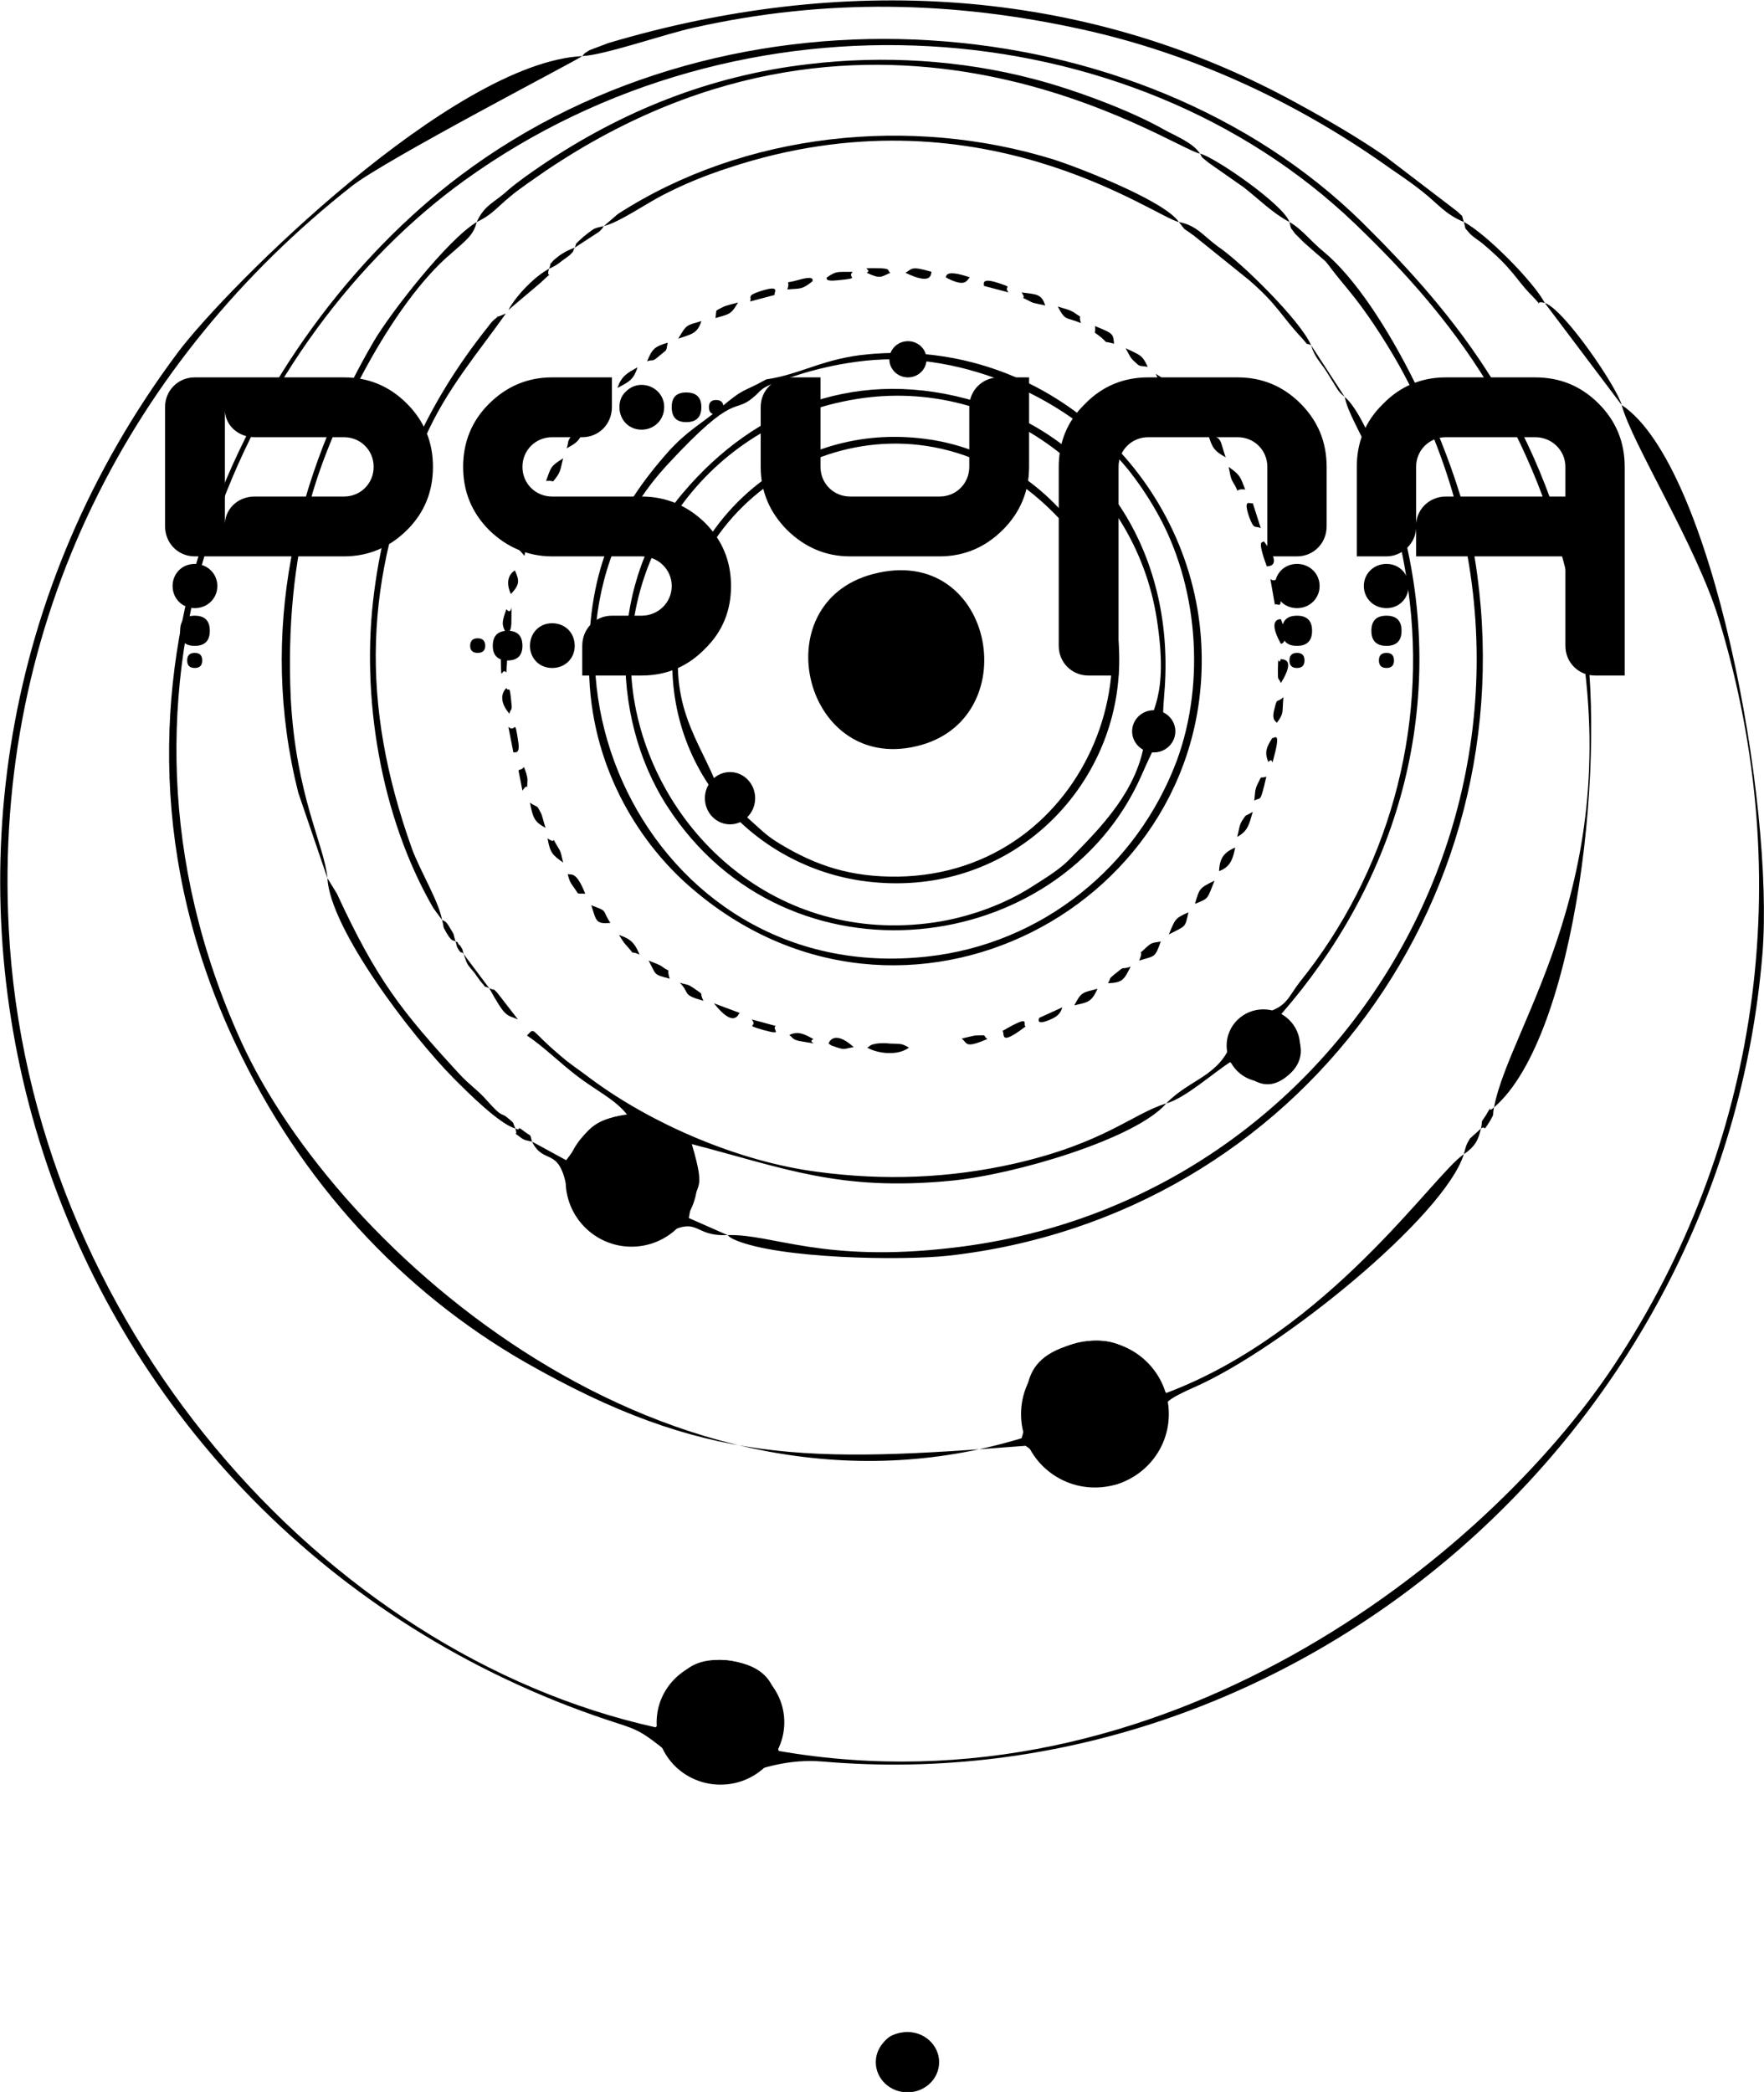 <?xml version="1.0" encoding="UTF-8" standalone="no"?><!DOCTYPE svg PUBLIC "-//W3C//DTD SVG 1.1//EN" "http://www.w3.org/Graphics/SVG/1.1/DTD/svg11.dtd"><svg width="100%" height="100%" viewBox="0 0 2047 2427" version="1.1" xmlns="http://www.w3.org/2000/svg" xmlns:xlink="http://www.w3.org/1999/xlink" xml:space="preserve" xmlns:serif="http://www.serif.com/" style="fill-rule:evenodd;clip-rule:evenodd;stroke-linejoin:round;stroke-miterlimit:2;"><rect id="Artboard1" x="0" y="0" width="2046.71" height="2426.88" style="fill:none;"/><clipPath id="_clip1"><rect x="0" y="0" width="2046.71" height="2426.88"/></clipPath><g clip-path="url(#_clip1)"><g id="Layer_x0020_3"><g><path d="M191.547,610.445c0,19.832 15.165,34.997 34.413,34.997l173.231,0c28.58,0 53.077,-10.499 73.492,-30.914c19.831,-19.831 29.746,-44.328 29.746,-72.908c0,-28.581 -9.915,-53.078 -30.33,-73.492c-20.414,-20.415 -44.911,-30.33 -72.908,-30.33l-173.231,0c-19.248,0 -34.413,15.165 -34.413,34.412l0,138.235Zm103.822,-34.413c-18.082,0 -33.247,12.832 -34.413,30.914l0,-130.069c1.166,18.081 16.915,30.33 34.413,30.33l103.822,0c19.248,0 34.413,15.165 34.413,34.413c0,19.247 -15.165,34.412 -34.413,34.412l-103.822,0Zm-95.073,103.822c0,14.582 11.082,25.664 25.664,25.664c14.581,0 26.247,-11.082 26.247,-25.664c0,-14.581 -11.666,-25.663 -26.247,-25.663c-14.582,0 -25.664,11.082 -25.664,25.663Zm8.749,51.911c0,11.666 5.249,17.499 16.915,17.499c11.665,0 17.498,-5.833 17.498,-17.499c0,-11.665 -5.833,-17.498 -17.498,-17.498c-11.666,0 -16.915,5.833 -16.915,17.498Zm8.166,34.413c0,5.833 2.916,8.749 8.749,8.749c5.832,0 8.749,-2.916 8.749,-8.749c0,-5.832 -2.917,-8.749 -8.749,-8.749c-5.833,0 -8.749,2.917 -8.749,8.749Zm492.862,-51.911c-19.247,0 -34.412,15.165 -34.412,34.997l0,34.412l68.825,0c29.164,0 53.661,-10.498 73.492,-30.913c20.415,-19.831 30.33,-44.328 30.33,-72.909c0,-28.58 -9.915,-53.077 -30.33,-73.492c-20.414,-19.831 -44.911,-30.33 -73.492,-30.33l-103.822,0c-19.248,0 -34.413,-15.165 -34.413,-34.412c0,-19.248 15.165,-34.413 34.413,-34.413l34.997,0c19.247,0 34.412,-15.165 34.412,-34.997l0,-34.412l-69.409,0c-28.58,0 -53.077,10.498 -73.492,30.913c-19.831,19.831 -29.746,44.328 -29.746,72.909c0,28.58 9.915,53.077 30.33,73.492c20.414,19.831 44.911,30.33 72.908,30.33l103.822,0c19.248,0 34.997,15.165 34.997,34.412c0,19.248 -15.749,34.413 -34.997,34.413l-34.413,0Zm34.413,-215.809c14.582,0 26.247,-11.082 26.247,-26.248c0,-22.747 -27.996,-34.412 -44.328,-18.081c-5.249,4.666 -7.583,11.082 -7.583,18.081c0,15.166 11.083,26.248 25.664,26.248Zm-103.822,224.558c-14.581,0 -25.663,11.083 -25.663,26.248c0,14.581 11.082,25.663 25.663,25.663c15.165,0 26.248,-11.082 26.248,-25.663c0,-15.165 -11.083,-26.248 -26.248,-26.248Zm155.733,-233.307c11.666,0 17.498,-5.833 17.498,-17.499c0,-11.082 -5.832,-16.914 -17.498,-16.914c-11.665,0 -16.914,5.832 -16.914,16.914c0,11.666 5.249,17.499 16.914,17.499Zm-207.06,242.056c-11.666,0 -17.498,5.833 -17.498,17.499c0,11.082 5.832,16.914 17.498,16.914c11.082,0 16.914,-5.832 16.914,-16.914c0,-11.666 -5.832,-17.499 -16.914,-17.499Zm241.473,-250.805c5.833,0 8.749,-2.917 8.749,-8.75c0,-5.249 -2.916,-8.165 -8.749,-8.165c-5.249,0 -8.166,2.916 -8.166,8.165c0,5.833 2.917,8.75 8.166,8.75Zm-276.47,259.554c-5.832,0 -8.749,2.917 -8.749,8.75c0,5.249 2.917,8.165 8.749,8.165c5.833,0 8.75,-2.916 8.75,-8.165c0,-5.833 -2.917,-8.75 -8.75,-8.75Zm604.851,-302.716c-19.248,0 -34.413,15.165 -34.413,34.412l0,69.41c0,19.247 -15.165,34.412 -34.413,34.412l-103.822,0c-19.248,0 -34.413,-15.165 -34.413,-34.412l0,-103.822l-34.413,0c-19.831,0 -34.996,15.165 -34.996,34.412l0,69.41c0,28.58 10.499,53.077 30.914,73.492c20.414,19.831 44.328,30.33 72.908,30.33l103.822,0c28.58,0 53.078,-10.499 73.492,-30.914c19.831,-19.831 30.33,-44.328 30.33,-72.908l0,-103.822l-34.996,0Zm69.409,311.466c0,19.247 15.165,34.412 34.413,34.412l34.996,0l0,-242.056c0,-19.248 15.165,-34.413 34.413,-34.413l103.822,0c19.248,0 34.413,15.165 34.413,34.413l0,103.822l34.413,0c19.248,0 34.413,-15.165 34.413,-34.997l0,-68.825c0,-28.581 -9.916,-53.078 -30.33,-73.492c-20.415,-20.415 -44.912,-30.33 -72.909,-30.33l-103.822,0c-29.163,0 -53.661,10.498 -73.492,30.913c-20.414,19.831 -30.33,44.328 -30.33,72.909l0,207.644Zm250.806,-69.41c0,14.582 11.082,25.664 25.664,25.664c14.582,0 26.247,-11.082 26.247,-25.664c0,-14.581 -11.665,-25.663 -26.247,-25.663c-14.582,0 -25.664,11.082 -25.664,25.663Zm8.166,51.911c0,11.666 5.832,17.499 17.498,17.499c11.665,0 17.498,-5.833 17.498,-17.499c0,-11.665 -5.833,-17.498 -17.498,-17.498c-11.666,0 -17.498,5.833 -17.498,17.498Zm8.749,34.413c0,5.833 2.916,8.749 8.749,8.749c5.833,0 8.749,-2.916 8.749,-8.749c0,-5.832 -2.916,-8.749 -8.749,-8.749c-5.833,0 -8.749,2.917 -8.749,8.749Zm112.571,-120.736c17.498,0 33.246,-13.999 34.413,-32.08l0,32.08l173.231,0l0,103.822c0,19.247 15.165,34.412 34.413,34.412l34.413,0l0,-242.056c0,-28.581 -9.916,-53.078 -30.33,-73.492c-20.415,-20.415 -44.912,-30.33 -73.492,-30.33l-103.822,0c-28.581,0 -53.078,10.498 -72.909,30.913c-20.414,19.831 -30.33,44.328 -30.33,72.909l0,103.822l34.413,0Zm68.826,-69.41c-17.498,0 -32.663,12.832 -34.413,30.914l0,-65.326c0,-19.248 15.165,-34.413 34.413,-34.413l103.822,0c19.248,0 34.996,15.165 34.996,34.413l0,34.412l-138.818,0Zm-95.073,103.822c0,14.582 11.665,25.664 26.247,25.664c14.582,0 25.664,-11.082 25.664,-25.664c0,-14.581 -11.082,-25.663 -25.664,-25.663c-14.582,0 -26.247,11.082 -26.247,25.663Zm8.749,51.911c0,11.666 5.832,17.499 17.498,17.499c11.665,0 17.498,-5.833 17.498,-17.499c0,-11.665 -5.833,-17.498 -17.498,-17.498c-11.666,0 -17.498,5.833 -17.498,17.498Zm8.749,34.413c0,5.833 2.916,8.749 8.749,8.749c5.833,0 8.749,-2.916 8.749,-8.749c0,-5.832 -2.916,-8.749 -8.749,-8.749c-5.833,0 -8.749,2.917 -8.749,8.749Z" style="fill-rule:nonzero;"/><g id="_443712152"><path d="M1013.37,665.856c-130.069,33.83 -79.325,236.807 55.994,198.312c121.903,-34.997 82.241,-234.475 -55.994,-198.312Z"/><path d="M1698.72,1338.95c-35.579,23.914 -156.316,205.894 -345.295,277.053c-25.081,-19.248 -34.413,-77.575 -110.238,-55.994c-71.742,20.415 -44.912,71.742 -57.744,108.488c-406.539,123.654 -793.83,-214.643 -905.817,-460.783c-189.563,-417.621 11.665,-820.077 259.554,-998.557c321.382,-231.558 772.249,-200.062 1033.55,50.744c111.988,107.322 209.977,232.725 254.889,446.785c64.743,309.716 -75.825,481.197 -93.906,578.02c96.239,-82.824 132.985,-414.705 102.072,-572.187c-43.162,-221.643 -144.068,-344.713 -255.472,-454.951c-257.222,-252.555 -730.254,-291.634 -1046.39,-53.661c-243.807,183.147 -456.7,589.103 -261.305,1005.56c76.409,162.732 194.229,288.719 335.964,370.376c208.227,118.987 328.38,117.238 581.519,97.406c31.497,21.581 105.572,92.74 150.484,0c23.331,-48.411 -12.249,-42.578 46.078,-68.242c101.489,-44.912 289.302,-197.729 312.049,-270.054Z"/><path d="M1881.86,469.877c11.665,44.329 86.324,162.149 112.571,247.89c92.74,303.883 45.495,613.6 -120.737,864.989c-148.734,225.142 -526.109,525.526 -969.977,448.534c-9.916,-21.581 22.747,-93.323 -55.411,-104.405c-77.575,-11.082 -69.409,60.077 -87.49,76.991c-384.958,-85.157 -727.337,-470.698 -750.668,-926.815c-18.665,-359.294 145.234,-662.011 397.79,-860.906c39.079,-30.913 264.221,-147.567 267.721,-151.067c-150.484,7.583 -411.789,267.138 -469.532,344.129c-410.622,550.024 -180.231,1324.61 452.617,1569.58c94.489,36.162 66.492,13.415 137.068,71.159c43.745,36.162 79.908,-12.832 158.649,-6.416c546.524,47.245 1044.64,-377.959 1090.71,-936.731c13.999,-174.398 -57.743,-566.938 -163.315,-636.931Z"/><path d="M663.995,1361.11c24.497,14.582 20.415,68.243 76.408,57.744c16.332,-3.5 13.416,-8.166 25.081,-6.416c9.916,1.167 8.166,2.916 11.665,5.833c-27.413,25.08 -106.738,29.746 -113.154,-57.161Zm7.583,-5.249c-13.999,-34.996 44.911,-69.992 88.073,-50.745c54.244,23.331 46.662,62.41 32.663,104.406c-48.994,-5.833 31.497,-53.661 -33.246,-88.657c-23.331,-13.415 -54.244,-8.749 -71.159,14.581c-12.832,18.082 1.167,9.916 -16.331,20.415Zm-54.244,-31.497c13.998,27.997 30.913,4.666 40.245,53.078c12.249,62.993 72.909,76.408 112.571,54.827c42.579,-22.747 32.663,2.333 74.075,0.583l-44.911,-19.831c6.999,-45.495 21.581,-23.914 3.499,-85.74c107.905,27.997 170.898,54.827 299.801,42.578c75.242,-6.999 215.81,-48.994 250.806,-89.823c-39.663,12.249 -71.742,46.078 -176.731,69.992c-75.242,16.915 -151.067,19.831 -228.642,9.333c-90.406,-11.666 -191.895,-55.411 -262.471,-107.905c-15.165,-11.666 -22.747,-15.749 -36.746,-27.997c-34.996,-29.747 -27.414,-32.08 -37.329,-22.165c19.248,12.832 37.912,31.497 57.744,46.662c22.747,17.498 43.745,26.83 58.327,44.912c-47.245,6.999 -47.245,23.331 -70.576,53.077l-39.662,-21.581Z"/><path d="M1003.46,418.55c117.82,-12.832 240.89,47.245 305.05,125.403c11.665,14.581 23.331,31.496 33.83,50.161c47.244,82.824 57.16,195.978 23.33,288.135c-46.078,123.07 -156.316,212.893 -289.885,227.475c-328.964,36.163 -499.278,-357.544 -300.967,-571.021c79.325,-85.74 75.825,-57.743 99.156,-77.575c13.415,-11.082 4.083,-11.082 57.744,-27.997c23.914,-6.999 45.495,-11.665 71.742,-14.581Zm-319.632,367.46c4.666,110.821 61.827,194.812 116.071,242.056c246.723,216.393 614.766,21.581 593.768,-286.968c-12.832,-187.813 -178.48,-349.379 -386.124,-330.131c-51.911,4.666 -78.158,23.331 -118.404,29.164c-27.997,15.748 -23.914,8.165 -54.827,34.413c-20.998,17.498 -36.746,25.08 -58.91,49.577c-58.911,66.493 -96.823,138.235 -91.574,261.889Z"/><path d="M994.126,462.878c166.232,-26.83 322.548,90.99 348.212,254.889c14.581,93.323 -8.166,107.322 -13.416,137.068c-6.999,61.827 -53.077,106.739 -89.24,143.485c-10.499,10.498 -27.413,20.997 -43.162,30.913c-32.08,20.414 -72.908,34.996 -111.987,40.829c-183.73,26.83 -323.715,-106.155 -348.796,-258.972c-25.664,-159.232 83.408,-320.215 258.389,-348.212Zm356.961,341.796c13.415,-156.316 -67.66,-293.384 -216.393,-338.296c-137.652,-41.996 -257.805,5.832 -341.796,104.988c-85.741,100.323 -86.907,258.389 -18.665,363.961c139.402,216.393 456.7,175.564 550.023,-34.997c37.33,-85.74 20.415,-15.748 26.831,-95.656Z"/><path d="M867.556,948.742c-13.415,-19.248 -39.662,-44.329 -38.496,-44.912c-23.33,-54.244 -57.16,-93.906 -35.579,-193.062c39.662,-181.98 279.386,-277.053 436.869,-107.905c132.985,141.734 34.996,410.622 -188.396,414.121c-54.244,0.584 -94.49,-12.248 -137.652,-38.496c-16.331,-9.915 -22.747,-17.498 -36.746,-29.746Zm428.12,-142.901c23.331,-152.817 -87.49,-275.887 -215.226,-295.718c-153.984,-23.914 -277.053,85.157 -296.885,214.06c-24.497,157.483 83.408,277.636 215.227,297.467c155.15,22.748 276.47,-84.574 296.884,-215.809Z"/><path d="M844.225,1432.86c1.167,0.584 1.167,2.334 9.333,5.833c51.327,21.581 191.312,23.914 246.723,18.082c407.705,-45.496 684.175,-422.871 607.767,-828.243c-19.831,-104.989 -100.323,-277.053 -172.065,-336.547c-15.165,-12.248 -24.497,-25.664 -39.662,-34.413c2.916,11.082 0,4.083 6.416,13.415c1.75,1.75 7.582,7.583 9.915,9.916c42.579,37.913 11.082,6.416 52.495,55.994c19.831,23.914 40.829,55.994 57.743,85.741c246.723,442.118 -37.912,969.394 -516.777,1024.8c-151.65,18.082 -209.977,-16.331 -261.888,-14.582Z"/><path d="M1353.42,1280.04c21.581,-5.833 54.827,-35.58 74.075,-47.828c19.248,14.581 39.079,41.412 69.409,13.415c22.164,-20.414 11.665,-46.078 -5.249,-64.743l-4.666,-4.666c127.736,-146.401 192.478,-341.213 144.067,-549.44c-6.999,-30.33 -42.579,-142.901 -70.576,-166.232c7,35.58 54.245,83.991 73.492,222.226c23.331,165.648 -24.497,330.714 -125.403,456.117c-13.998,18.081 -14.581,27.997 -38.495,35.579c-25.664,8.749 -30.914,6.999 -40.246,33.246c-14.582,41.413 -48.995,43.746 -76.408,72.326Z"/><path d="M675.661,65.088c26.247,-1.166 97.406,-26.247 130.652,-33.246c151.65,-33.83 299.217,-30.913 449.701,2.333c127.153,27.997 244.39,82.824 345.295,152.817c18.665,13.415 29.747,19.831 48.995,34.996c19.248,15.165 26.247,26.247 48.411,35.579c-3.499,-10.499 0.584,-4.083 -7.582,-12.248l-83.991,-64.16c-33.246,-22.748 -65.326,-41.412 -104.988,-62.993c-247.89,-135.319 -527.276,-148.151 -796.163,-68.243l-21.581,8.166c-8.166,4.666 -6.416,4.666 -8.749,6.999Z"/><path d="M553.174,257.567c17.498,-8.165 22.747,-16.331 39.079,-29.746c11.082,-9.333 28.58,-20.998 40.246,-29.164c387.291,-261.888 726.753,-26.83 760,-20.414c-7.583,-12.249 -27.997,-20.415 -40.829,-27.414c-40.829,-23.331 -107.905,-47.828 -153.4,-59.494c-82.824,-21.581 -172.648,-27.413 -260.138,-16.914c-115.488,13.415 -217.56,55.41 -308.55,116.654c-14.581,9.915 -27.997,19.247 -39.662,29.163c-16.332,15.165 -27.414,16.915 -36.746,37.329Z"/><path d="M379.943,1018.73c-3.5,-38.496 -36.746,-95.656 -42.579,-209.394c-3.499,-78.741 2.917,-156.899 23.331,-230.391c23.914,-86.907 93.906,-227.475 163.899,-285.802c15.748,-13.999 25.08,-20.415 28.58,-35.58c-34.413,20.998 -99.156,104.406 -118.987,137.652c-92.74,158.649 -134.735,338.88 -88.074,524.359l33.83,99.156Z"/><path d="M512.928,1067.14c-3.499,-20.997 -25.08,-55.993 -34.996,-82.824c-60.077,-168.565 -55.994,-312.632 15.165,-475.948c24.497,-56.577 63.577,-101.489 93.907,-144.651c-21.581,9.333 -1.75,-1.749 -13.416,7c-3.499,2.916 -5.249,5.832 -7.582,8.749c-71.159,89.24 -116.654,188.396 -131.819,307.383c-15.748,119.57 6.999,260.138 68.826,366.876l9.915,13.415Z"/><path d="M700.741,262.233c17.498,-4.082 48.412,-25.663 68.826,-36.162c25.081,-12.832 47.828,-22.165 76.408,-31.497c289.302,-95.656 493.446,57.161 522.027,62.993c-16.915,-25.08 -118.987,-64.159 -144.651,-72.325c-166.815,-51.911 -359.878,-31.497 -506.278,62.993l-16.332,13.998Z"/><path d="M598.086,1309.2c-4.083,-8.749 0,-4.666 -8.166,-11.665c-9.916,-8.749 -4.666,1.75 -24.497,-20.415c-10.499,-12.248 -20.998,-18.664 -32.663,-31.496c-67.077,-72.909 -95.657,-109.071 -141.735,-208.811l-11.082,-18.081c2.916,58.327 96.239,181.397 146.984,232.725c16.331,16.331 52.494,52.494 71.159,57.743Z"/><path d="M1079.28,2373.09c-11.665,-8.166 -23.331,-20.414 -43.162,-12.249c-12.832,5.25 -20.414,23.331 -12.832,40.246c11.666,25.081 59.494,30.33 55.994,-27.997Z"/><path d="M1521.4,400.468c-12.248,-28.58 -81.657,-96.822 -107.904,-114.32c-17.499,-12.832 -24.498,-24.498 -45.495,-28.581l6.415,8.166c1.167,0.583 9.333,6.416 11.666,8.166l62.993,50.744c33.83,29.164 36.746,40.829 61.243,67.076c11.666,12.832 1.167,4.083 11.082,8.749Z"/><path d="M1792.62,351.474c-12.832,-24.498 -68.826,-81.075 -93.907,-93.907c2.917,9.916 -0.583,4.666 6.416,12.832c2.917,3.5 9.333,7.583 13.999,11.082c37.912,31.497 39.662,42.579 57.743,60.66c17.499,18.082 1.167,5.25 15.749,9.333Z"/><path d="M1881.86,469.877c-5.249,-20.414 -66.493,-110.821 -89.24,-118.403l89.24,118.403Z"/><path d="M1496.32,257.567c-6.999,-20.414 -87.491,-75.825 -103.822,-79.324c3.499,4.666 -1.75,1.166 9.915,10.498l40.829,28.581c18.665,14.581 33.247,29.746 53.078,40.245Z"/><path d="M1006.37,1215.3c11.666,6.999 35.58,9.916 48.412,0c-9.333,-5.25 -9.333,-4.083 -22.164,-4.666c-4.083,-0.584 -11.083,-0.584 -15.165,0c-9.333,1.75 -6.416,2.333 -11.083,4.666Z"/><path d="M637.165,311.811c-15.749,8.166 -37.329,29.747 -47.245,47.828l37.912,-32.079c18.082,-17.498 4.667,-1.167 9.333,-15.749Z"/><path d="M1321.92,1114.39c18.082,-5.832 18.082,-2.333 25.081,-22.164c-8.749,1.75 -9.916,0.583 -16.332,6.416c-13.998,13.415 -1.75,-1.167 -8.749,15.748Z"/><path d="M1163.27,1196.05c3.5,2.333 -5.25,19.248 26.83,-5.249c-4.083,-2.333 8.166,-15.165 -26.83,5.249Z"/><path d="M567.756,1146.47c19.248,34.996 19.831,30.33 33.246,36.163l-23.914,-30.913c-8.166,-7.583 0.583,-1.167 -9.332,-5.25Z"/><path d="M1470.07,657.107c0.583,-0.583 20.414,1.75 -3.5,-29.164c-1.166,2.334 -8.749,-4.082 3.5,29.164Z"/><path d="M1050.7,316.478c32.663,15.748 29.163,0 30.33,-1.167c-24.497,-6.999 -22.164,-3.5 -30.33,1.167Z"/><path d="M1386.67,1048.48c16.915,-6.416 13.999,-5.833 22.748,-26.831c-18.082,8.749 -17.498,9.333 -22.748,26.831Z"/><path d="M913.635,335.725c16.914,-1.166 16.914,0 29.163,-9.332c-0.583,0 4.666,-7.582 -15.748,-1.75c-20.415,5.833 -8.749,-1.75 -13.415,11.082Z"/><path d="M1486.4,746.93c0,0 11.082,-0.583 0,-28.58c0,0 -16.915,-1.75 0,28.58Z"/><path d="M1463.07,612.778l-9.332,-29.163c-1.75,2.333 -12.249,-7.583 -4.083,16.332c5.833,15.748 6.999,9.332 13.415,12.831Z"/><path d="M870.473,349.724l28.58,-7.583c-2.333,-1.749 9.332,-12.832 -17.498,-4.083c-15.749,5.25 -8.749,6.416 -11.082,11.666Z"/><path d="M959.713,321.727c0,0 -4.083,5.249 11.665,3.5c29.747,-2.917 10.499,-2.334 18.082,-9.916c-16.915,0.583 -18.082,-1.75 -29.747,6.416Z"/><path d="M1356.34,1084.06c19.831,-10.499 18.665,-6.999 22.748,-25.664c-15.749,7 -15.165,7.583 -22.748,25.664Z"/><path d="M1486.4,792.425c18.665,-30.33 0.584,-26.83 0,-27.996c-3.499,9.915 -2.916,-9.333 -3.499,11.665c0,15.748 0,8.166 3.499,16.331Z"/><path d="M1471.82,883.999c7.582,-8.166 1.749,12.832 8.165,-12.249c5.833,-24.497 -2.333,-13.998 -3.499,-15.748c-7,11.082 -9.333,16.915 -4.666,27.997Z"/><path d="M686.159,1050.23c5.833,17.498 4.667,22.164 22.165,20.414c-10.499,-15.748 -1.75,-12.832 -22.165,-20.414Z"/><path d="M1414.66,1010.57c13.415,-4.666 16.332,-15.165 18.665,-27.413c-11.666,5.249 -18.082,11.082 -18.665,27.413Z"/><path d="M633.665,557.951c11.666,-1.166 5.25,4.083 12.249,-4.666c5.249,-6.999 5.249,-13.415 7.582,-21.581c-15.165,9.332 -13.998,10.499 -19.831,26.247Z"/><path d="M686.159,483.876c14.582,-6.999 14.582,-7.583 21.581,-25.664c-19.831,9.332 -19.248,7.583 -21.581,25.664Z"/><path d="M961.463,1210.63c1.166,0.583 2.333,1.75 3.499,2.333c16.915,5.833 12.249,4.083 25.664,1.75c-23.914,-21.581 -29.163,-4.083 -29.163,-4.083Z"/><path d="M1292.76,398.719c-1.167,-11.083 0,-11.666 -22.164,-20.415c1.749,11.665 -4.667,3.5 7.582,13.415c9.332,8.166 0,2.917 14.582,7Z"/><path d="M595.753,872.917c1.749,-0.584 7.582,2.333 5.832,-11.082c-4.666,-32.08 -2.916,-10.499 -11.665,-18.665l5.833,29.747Z"/><path d="M1479.41,701.435c3.5,-2.333 8.749,7 5.833,-13.415c-3.5,-26.83 -2.917,-9.915 -11.082,-16.331l5.249,29.746Z"/><path d="M750.902,419.133c8.749,-2.916 4.083,2.333 15.749,-7.583c8.165,-6.999 5.832,-2.916 8.165,-13.998c-15.748,4.666 -18.081,7.582 -23.914,21.581Z"/><path d="M1285.76,1140.64c16.914,-0.583 18.664,-4.082 26.247,-19.247c-13.416,4.666 -4.083,-2.917 -19.248,9.332c-6.999,5.833 -2.917,2.916 -6.999,9.915Z"/><path d="M1246.68,1166.3c14.582,-3.499 19.832,-2.916 26.831,-19.248c-17.498,4.667 -18.665,3.5 -26.831,19.248Z"/><path d="M1422.25,530.537c-7.583,-22.747 -3.5,-20.997 -20.415,-27.413c4.666,16.331 6.999,19.831 20.415,27.413Z"/><path d="M1444.99,567.867c-5.833,-14.582 -5.249,-16.332 -19.248,-26.247c1.75,7.582 1.75,12.248 5.25,18.081c10.498,16.915 -1.75,6.416 13.998,8.166Z"/><path d="M1394.83,491.458c-1.167,-4.666 -1.75,-8.165 -5.833,-12.832c-12.248,-14.581 1.167,-4.666 -15.748,-9.915c4.083,13.998 7.582,19.248 21.581,22.747Z"/><path d="M752.652,1114.39c9.332,16.915 4.666,15.749 24.497,20.998c-5.249,-16.915 5.25,-3.5 -10.498,-15.165c-3.5,-1.75 -9.333,-4.083 -13.999,-5.833Z"/><path d="M591.086,828.005c1.75,-6.999 3.5,-2.333 2.334,-12.832c-2.334,-23.914 -2.334,-11.082 -5.833,-16.915c0,0 -12.832,10.499 3.499,29.747Z"/><path d="M658.746,1014.07c1.75,5.833 1.75,8.166 6.999,15.165c6.999,9.332 1.75,6.999 13.415,7.582c-10.499,-26.247 -15.748,-21.581 -20.414,-22.747Z"/><path d="M657.579,520.039c13.415,-7 16.332,-10.499 20.998,-26.248c-13.415,6.416 -2.333,-4.666 -13.415,9.333c-8.166,9.915 -4.666,8.749 -7.583,16.915Z"/><path d="M587.587,735.265c0.583,-1.166 5.833,0 5.833,-13.998c0,-33.83 2.333,-4.083 -5.833,-14.582c-5.25,15.165 -5.833,17.498 0,28.58Z"/><path d="M592.836,689.187c10.499,-11.082 9.916,-15.749 4.666,-27.414c0,0 -13.998,6.999 -4.666,27.414Z"/><path d="M872.222,1182.63c8.166,9.332 -10.498,5.249 13.416,12.248c25.663,7 8.749,-1.166 14.581,-4.666l-27.997,-7.582Z"/><path d="M1481.74,838.504c8.749,-11.666 5.833,-12.249 7.583,-29.747c-8.166,7.583 -7,-0.583 -10.499,13.999c-3.5,12.831 1.75,13.998 2.916,15.748Z"/><path d="M1212.85,354.39c-4.083,-13.998 -11.082,-12.832 -27.414,-15.165c8.166,11.665 -7.582,1.167 11.082,11.082c3.5,1.75 12.249,2.917 16.332,4.083Z"/><path d="M830.227,368.972c16.332,-4.666 18.081,-4.083 26.247,-18.082c-5.833,1.75 -12.249,2.917 -17.498,5.25c-10.499,5.833 -6.999,1.75 -8.749,12.832Z"/><path d="M787.065,392.886c14.582,-5.25 22.164,-5.25 26.83,-20.415c-17.498,5.25 -16.914,3.5 -26.83,20.415Z"/><path d="M1455.49,928.911c7.582,-5.25 6.416,5.249 13.998,-27.997c-8.165,2.916 -4.666,-2.333 -9.332,6.999c-4.666,8.749 -3.5,12.832 -4.666,20.998Z"/><path d="M1254.26,374.804c-3.5,-11.665 3.5,-4.082 -6.999,-11.665c-5.833,-4.083 -13.415,-5.249 -19.831,-7.582c9.332,17.498 8.749,11.665 26.83,19.247Z"/><path d="M627.832,943.492c-5.832,-11.082 -2.333,-5.249 -12.831,-12.248c3.499,18.081 5.249,22.164 18.081,29.163c-1.167,-2.916 -4.083,-15.165 -5.25,-16.915Z"/><path d="M788.815,1140.05c12.832,12.832 1.166,13.415 27.414,20.998c-5.833,-12.249 2.916,-4.666 -11.083,-14.582c-7.582,-5.249 -6.999,-3.5 -16.331,-6.416Z"/><path d="M1005.79,316.478c16.332,7.582 16.332,4.666 27.414,0c-4.083,-2.334 1.166,-4.667 -11.082,-5.25c-30.33,-0.583 -8.166,0.583 -16.332,5.25Z"/><path d="M613.834,599.947c1.167,0.583 14.582,6.999 15.748,-17.499c0.584,-8.165 -0.583,-5.249 -2.333,-8.165l-13.415,25.664Z"/><path d="M1435.66,970.906c12.832,-6.999 13.998,-15.165 18.081,-29.164c-9.915,6.416 -6.416,1.167 -12.832,11.083c-2.916,4.666 -3.499,12.248 -5.249,18.081Z"/><path d="M1131.78,1201.3c-1.166,0 -13.415,2.917 -15.748,3.5c6.999,5.833 3.5,11.665 29.747,0.583c-6.416,-4.666 1.75,-4.666 -13.999,-4.083Z"/><path d="M1097.36,321.727c23.914,12.832 24.498,2.916 27.997,0c-29.163,-9.916 -26.83,-1.167 -27.997,0Z"/><path d="M1141.69,331.643l28.58,7.582c-6.416,-8.166 7.583,-4.666 -12.249,-11.082c-21.58,-6.999 -15.165,2.916 -16.331,3.5Z"/><path d="M1331.84,425.549c-6.416,-13.999 -8.749,-13.415 -25.664,-21.581c4.666,8.166 4.666,9.916 9.332,14.582c8.166,7.582 5.25,5.249 16.332,6.999Z"/><path d="M647.664,983.155c-11.666,-19.248 1.749,-1.167 -12.249,-10.499c2.916,16.915 5.833,19.248 18.081,27.997c-2.333,-8.749 -1.75,-11.082 -5.832,-17.498Z"/><path d="M587.587,780.177l1.75,-27.414c-4.083,2.917 -8.749,-9.915 -8.166,13.415c0.583,28.581 0.583,7 6.416,13.999Z"/><path d="M637.165,311.811c8.166,-4.083 7.582,-3.499 15.165,-9.332l8.749,-6.416c7.582,-8.166 1.166,0 5.833,-8.749c-6.416,2.333 -11.083,4.666 -16.332,8.166c-1.167,0.583 -8.166,6.416 -8.166,6.416c-7.582,9.332 -1.166,-1.167 -5.249,9.915Z"/><path d="M828.477,1163.97c23.914,30.33 28.58,11.666 29.747,11.082l-29.747,-11.082Z"/><path d="M915.968,1200.71c4.666,3.5 3.499,5.833 15.165,7.583c26.247,4.083 3.499,1.749 12.832,-2.917c-9.916,-5.249 -17.499,-9.915 -27.997,-4.666Z"/><path d="M666.912,287.314l26.83,-17.498c1.166,-0.583 2.333,-1.75 2.916,-2.333c0.584,-0.583 1.75,-2.333 2.333,-2.333c0,-0.583 1.167,-2.333 1.75,-2.917c-12.249,2.917 -10.499,2.334 -19.831,9.333c-2.333,1.75 -6.416,5.249 -8.166,6.999c-6.999,6.999 -2.333,1.167 -5.832,8.749Z"/><path d="M1205.85,1180.88c0.583,0 -5.833,10.499 14.581,1.167c8.166,-3.5 11.082,-8.749 12.249,-13.416l-26.83,12.249Z"/><path d="M608.585,644.858c4.666,-26.247 5.249,-18.081 -3.5,-28.58c-4.083,26.247 -5.833,16.915 3.5,28.58Z"/><path d="M1698.72,1338.95c14.582,-9.916 16.915,-18.081 19.832,-29.747l-12.832,11.666c-4.667,7.582 -4.667,9.332 -7,18.081Z"/><path d="M716.489,450.046c14.582,-7.582 18.665,-9.915 23.331,-23.914c-12.832,6.999 -18.664,10.499 -23.331,23.914Z"/><path d="M606.251,917.245c8.166,-12.248 4.667,5.25 5.833,-12.248c0,-4.667 -2.333,-11.083 -4.083,-15.165c-7.582,8.749 -8.165,-7.583 -1.75,27.413Z"/><path d="M718.239,1084.64c0.583,0.583 5.25,8.749 8.166,11.665c13.998,15.165 0.583,4.666 15.748,11.082c-5.832,-13.998 -10.499,-18.081 -23.914,-22.747Z"/><path d="M1718.55,1309.2c6.999,-4.666 0.583,7 10.498,-8.749c5.833,-10.499 2.333,-4.083 4.667,-15.748c-11.666,9.916 3.499,-12.249 -9.916,9.916c-6.416,9.332 -2.916,3.499 -5.249,14.581Z"/><path d="M1365.67,458.212c-8.749,-14.582 -10.498,-15.748 -24.497,-24.497c8.166,17.498 6.999,15.748 24.497,24.497Z"/><path d="M617.334,1324.37c-2.917,-9.915 0.583,-4.666 -8.749,-11.665c-11.666,-8.749 -1.75,0 -10.499,-3.5c3.499,11.082 -4.083,2.333 4.666,9.333c5.833,4.666 6.999,4.083 14.582,5.832Z"/><path d="M528.677,1092.23c-2.917,-8.749 -0.584,-6.416 -5.833,-14.582c-5.833,-10.499 -7.583,-8.749 -9.916,-10.499c2.917,10.499 0,5.833 5.25,15.165c6.999,11.666 7.582,7.583 10.499,9.916Z"/><path d="M567.756,1146.47l-29.747,-39.662c5.249,15.165 4.083,11.082 12.832,22.164c1.75,2.333 6.416,9.332 8.166,11.082c8.165,9.332 -0.584,1.75 8.749,6.416Z"/><path d="M1560.48,460.545l-39.079,-60.077c4.083,13.999 11.083,19.832 18.082,30.914l13.415,21.581c4.083,5.249 5.249,5.249 7.582,7.582Z"/><path d="M538.009,1106.81c-2.333,-8.166 0,-2.917 -4.083,-9.916c-0.583,-0.583 -2.333,-1.166 -2.333,-2.916c-0.583,-1.167 -1.75,-1.167 -2.916,-1.75c2.333,7.583 0,3.5 4.083,10.499c0.583,0.583 2.333,2.916 2.916,2.333c0,-1.167 1.75,1.167 2.333,1.75Z"/><ellipse cx="836.06" cy="1998.04" rx="74.075" ry="72.325"/><ellipse cx="1053.04" cy="2392.33" rx="36.746" ry="34.996"/><ellipse cx="1270.6" cy="1640.5" rx="85.741" ry="85.157"/><ellipse cx="1465.99" cy="1212.96" rx="42.579" ry="41.995"/><circle cx="732.821" cy="1369.86" r="76.408"/><circle cx="732.821" cy="1369.86" r="52.494"/><g><path d="M666.912,1350.03c0,0 46.078,28.58 57.16,33.247c20.998,9.915 47.245,17.498 70.576,24.497c4.082,3.499 2.916,8.166 -2.334,9.915c-5.249,1.75 -12.831,0.584 -16.914,-2.916c-12.832,-11.665 -33.247,-22.747 -51.328,-31.496c-17.498,-8.166 -44.912,-14.582 -62.41,-19.832c-6.416,-1.749 -10.499,-5.832 -9.332,-9.332c1.75,-3.5 8.166,-5.833 14.582,-4.083Z"/></g><path d="M664.578,1356.45c3.5,1.167 81.075,36.746 88.657,40.246c5.25,2.916 29.164,12.248 31.497,14.581" style="fill:none;"/><ellipse cx="1338.84" cy="848.419" rx="25.081" ry="24.497"/><ellipse cx="1053.62" cy="416.8" rx="21.581" ry="20.998"/><ellipse cx="847.142" cy="925.994" rx="29.163" ry="30.33"/></g></g></g></g></svg>
